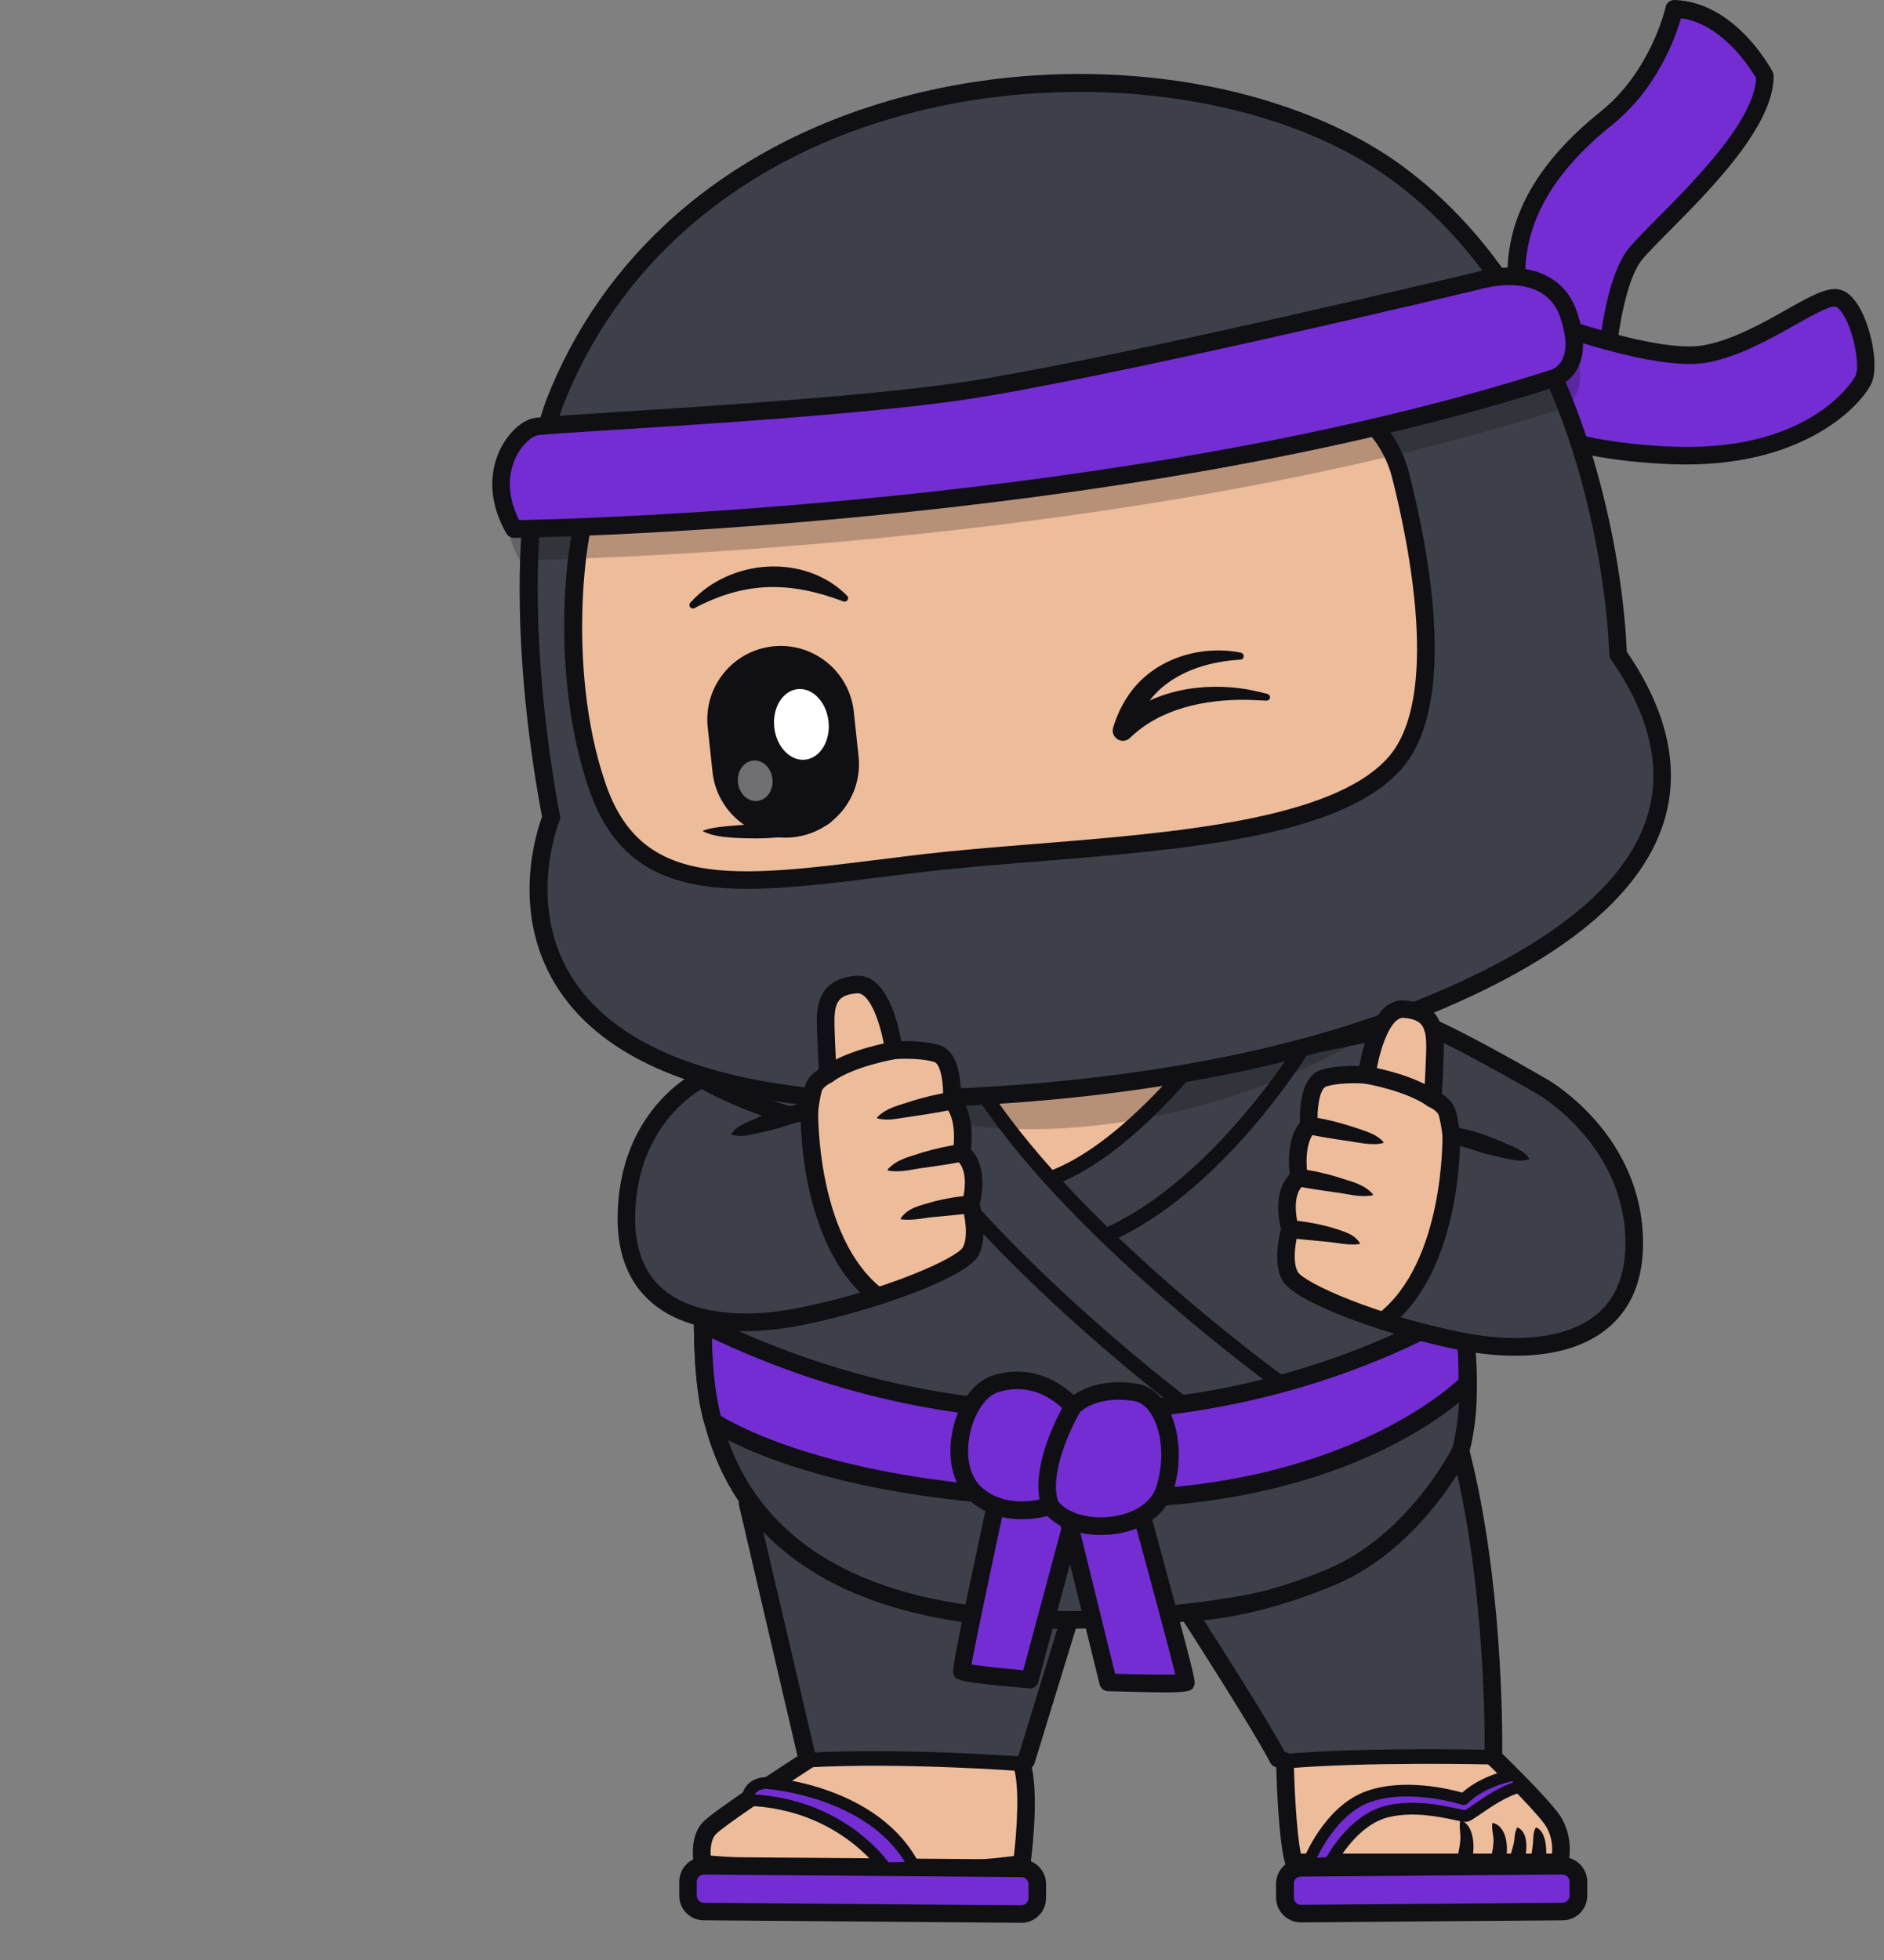 <svg width="175" height="182" viewBox="0 0 175 182" fill="none" xmlns="http://www.w3.org/2000/svg">
<rect x="0" y="0" width="175" height="182" fill="#808080" stroke="none"/>
<g clip-path="url(#clip0_2027_4444)">
<path d="M75.016 163.443L69.436 139.549C69.436 139.549 74.029 142.85 80.787 145.661C87.544 148.472 99.328 150.424 99.328 150.424L95.31 163.514L94.906 163.798C94.906 163.798 83.945 162.953 75.016 163.45V163.443Z" fill="#3E4049"/>
<path d="M65.879 169.768C66.93 168.646 75.015 163.443 75.015 163.443C83.938 162.953 94.906 163.791 94.906 163.791C95.821 166.46 94.906 173.068 94.906 173.068C83.59 174.687 65.283 173.068 65.283 173.068C65.283 173.068 64.829 170.889 65.879 169.768Z" fill="#EDBC9A"/>
<path d="M82.223 174.601C86.645 174.601 91.231 174.423 95.015 173.877C95.377 173.827 95.661 173.543 95.71 173.181C95.746 172.918 96.527 167.183 95.838 164.13C95.952 164.031 96.037 163.896 96.087 163.754L100.104 150.665C100.175 150.437 100.14 150.196 100.019 149.997C99.898 149.798 99.693 149.657 99.458 149.621C99.345 149.6 87.689 147.655 81.094 144.908C74.514 142.168 69.95 138.916 69.907 138.888C69.63 138.689 69.261 138.682 68.977 138.874C68.693 139.065 68.558 139.406 68.636 139.74L74.081 163.073C72.207 164.287 66.251 168.177 65.279 169.213C63.973 170.604 64.42 172.975 64.477 173.245C64.548 173.6 64.846 173.863 65.208 173.891C65.328 173.905 73.471 174.608 82.223 174.608V174.601ZM70.695 141.365C72.64 142.593 76.09 144.595 80.47 146.412C86.212 148.805 95.341 150.544 98.273 151.069L94.61 163.002L94.44 163.122C94.141 163.328 94.014 163.712 94.134 164.059C94.766 165.898 94.425 170.207 94.177 172.343C84.267 173.628 69.304 172.571 66.017 172.308C65.981 171.676 66.038 170.803 66.486 170.328C67.203 169.561 72.377 166.118 75.465 164.13C75.756 163.946 75.898 163.591 75.82 163.257" fill="#0F0F14"/>
<path d="M94.903 164.476C95.257 164.476 95.555 164.206 95.584 163.844C95.612 163.468 95.335 163.141 94.959 163.113C94.846 163.106 83.85 162.275 74.984 162.758C74.608 162.779 74.324 163.099 74.345 163.475C74.366 163.851 74.686 164.135 75.062 164.114C83.843 163.631 94.753 164.455 94.86 164.462C94.874 164.462 94.895 164.462 94.91 164.462L94.903 164.476Z" fill="#0F0F14"/>
<path d="M70.575 97.407C70.575 97.407 64.4 109.687 65.386 126.411C66.373 143.136 79.299 151.569 103.335 150.305C127.371 149.042 136.081 142.291 136.365 129.506C136.649 116.722 130.991 109.63 129.11 95.469C129.11 95.469 114.16 99.259 97.152 100.189C80.144 101.119 70.575 97.407 70.575 97.407Z" fill="#3E4049"/>
<path d="M98.719 108.964C98.719 108.964 102.133 107.466 105.072 104.641C108.011 101.816 110.219 99.353 110.219 99.353L109.921 98.977C109.921 98.977 104.781 99.601 100.352 100.02C95.922 100.439 91.287 100.375 91.287 100.375L90.925 100.872C90.925 100.872 93.26 104.336 94.495 105.827C95.731 107.317 97.257 109.085 97.257 109.085L98.222 109.17L98.719 108.957V108.964Z" fill="#EDBC9A"/>
<path d="M135.753 121.529C135.753 121.529 104.392 142.108 65.286 122.949C65.286 122.949 65.265 129.004 66.237 131.978C66.237 131.978 76.495 139.205 102.355 139.205C125.964 139.205 136.286 128.465 136.286 128.465C136.286 128.465 136.421 124.695 135.753 121.529Z" fill="#742DD2"/>
<g opacity="0.25">
<path d="M127.523 95.838C127.523 95.838 115.676 103.795 98.696 104.768C81.482 105.755 71.573 97.74 71.573 97.74C71.573 97.74 80.787 101.155 97.156 100.182C113.525 99.21 127.523 95.838 127.523 95.838Z" fill="#0F0F14"/>
</g>
<path d="M98.76 151.243C100.25 151.243 101.791 151.2 103.374 151.115C126.763 149.887 136.872 143.427 137.177 129.514C137.34 122.181 135.573 116.659 133.706 110.802C132.244 106.217 130.732 101.475 129.915 95.349C129.887 95.115 129.759 94.909 129.56 94.781C129.369 94.653 129.127 94.611 128.9 94.667C128.751 94.703 113.83 98.451 97.099 99.367C80.495 100.275 70.954 96.676 70.862 96.641C70.472 96.492 70.025 96.662 69.84 97.038C69.585 97.549 63.579 109.709 64.566 126.462C65.077 135.101 68.676 141.603 75.27 145.798C80.971 149.418 88.857 151.25 98.752 151.25L98.76 151.243ZM128.424 96.47C129.283 102.305 130.739 106.877 132.151 111.306C133.976 117.028 135.701 122.43 135.544 129.486C135.402 135.91 133.102 140.375 128.304 143.541C123.179 146.927 114.994 148.872 103.288 149.482C79.991 150.71 67.164 142.71 66.198 126.355C65.368 112.194 69.79 101.141 71.004 98.408C73.553 99.246 82.632 101.787 97.191 100.992C111.743 100.197 124.946 97.279 128.417 96.463L128.424 96.47Z" fill="#0F0F14"/>
<path d="M102.343 140.019C126.031 140.019 136.431 129.478 136.864 129.031C137.006 128.889 137.084 128.697 137.091 128.491C137.091 128.335 137.226 124.587 136.537 121.357C136.48 121.094 136.296 120.874 136.047 120.768C135.799 120.669 135.515 120.69 135.288 120.839C135.21 120.889 127.38 125.957 114.922 128.633C103.451 131.103 85.584 131.991 65.623 122.209C65.367 122.088 65.069 122.102 64.835 122.252C64.593 122.401 64.451 122.663 64.451 122.94C64.451 123.196 64.444 129.158 65.438 132.225C65.495 132.395 65.601 132.537 65.743 132.637C66.169 132.935 76.512 140.012 102.336 140.012L102.343 140.019ZM135.465 128.108C133.861 129.591 123.447 138.387 102.343 138.387C79.138 138.387 68.547 132.459 66.915 131.451C66.332 129.414 66.162 126.085 66.112 124.26C86.038 133.652 103.834 132.715 115.348 130.223C125.57 128.016 132.605 124.324 135.153 122.848C135.48 125.041 135.487 127.284 135.472 128.108H135.465Z" fill="#0F0F14"/>
<path d="M109.918 131.048C110.124 131.048 110.33 130.955 110.465 130.778C110.692 130.48 110.628 130.054 110.33 129.827C110.124 129.67 89.318 113.975 81.389 99.331C81.212 98.998 80.8 98.877 80.466 99.054C80.133 99.232 80.012 99.644 80.19 99.977C88.261 114.884 109.301 130.749 109.507 130.913C109.627 131.005 109.769 131.048 109.911 131.048H109.918Z" fill="#0F0F14"/>
<path d="M119.021 129.164C119.234 129.164 119.44 129.065 119.575 128.881C119.795 128.575 119.724 128.149 119.419 127.929C119.22 127.787 99.394 113.47 91.145 99.947C90.947 99.627 90.528 99.521 90.208 99.72C89.889 99.918 89.79 100.337 89.981 100.657C98.379 114.421 118.425 128.895 118.624 129.037C118.745 129.122 118.879 129.164 119.021 129.164Z" fill="#0F0F14"/>
<path d="M97.561 110.115C97.639 110.115 97.71 110.101 97.788 110.079C104.418 107.751 110.864 99.659 111.134 99.311C111.368 99.013 111.318 98.587 111.02 98.353C110.722 98.118 110.296 98.168 110.062 98.466C109.998 98.544 103.588 106.594 97.334 108.795C96.979 108.922 96.795 109.306 96.915 109.661C97.015 109.937 97.277 110.115 97.554 110.115H97.561Z" fill="#0F0F14"/>
<path d="M102.713 115.424C102.805 115.424 102.897 115.403 102.983 115.368C113.396 110.832 121.212 98.267 121.538 97.735C121.737 97.415 121.638 96.997 121.318 96.798C120.999 96.599 120.58 96.698 120.381 97.018C120.303 97.146 112.452 109.76 102.436 114.118C102.088 114.267 101.932 114.672 102.081 115.013C102.195 115.268 102.443 115.424 102.706 115.424H102.713Z" fill="#0F0F14"/>
<path d="M141.372 29.525C139.214 20.907 144.24 14.973 149.216 10.983C154.199 6.987 155.533 0.818 155.533 0.818C160.772 0.989 163.945 7.058 163.945 7.058C163.974 12.595 154.405 20.595 151.949 23.548C149.493 26.501 149.067 35.559 149.067 35.559L148.52 35.892" fill="#742DD2"/>
<path d="M148.508 36.707C148.658 36.707 148.799 36.665 148.934 36.587L149.481 36.253C149.708 36.111 149.857 35.862 149.871 35.593C149.985 33.151 150.688 26.315 152.562 24.072C153.094 23.433 154.017 22.503 155.089 21.424C158.943 17.541 164.771 11.671 164.75 7.049C164.75 6.922 164.714 6.787 164.658 6.673C164.516 6.411 161.194 0.185 155.543 0.001C155.138 -0.014 154.798 0.256 154.72 0.647C154.705 0.703 153.378 6.588 148.7 10.343C141.424 16.178 138.762 22.517 140.572 29.722C140.679 30.162 141.126 30.425 141.566 30.319C142.006 30.212 142.269 29.765 142.162 29.325C140.523 22.801 143 17.009 149.729 11.614C153.932 8.249 155.628 3.472 156.146 1.69C160.008 2.229 162.599 6.361 163.124 7.262C162.954 11.202 157.325 16.867 153.939 20.274C152.846 21.374 151.902 22.326 151.319 23.028C149.005 25.804 148.395 33.193 148.274 35.089L148.09 35.202C147.706 35.437 147.586 35.941 147.82 36.324C147.976 36.572 148.239 36.714 148.516 36.714L148.508 36.707Z" fill="#0F0F14"/>
<path d="M139.063 38.163C139.063 38.163 143.521 41.854 155.439 42.287C167.365 42.72 172.334 36.871 173.086 35.239C173.839 33.606 172.469 28.048 170.652 27.664C168.827 27.288 163.603 31.888 158.421 32.846C153.239 33.812 140.561 28.743 140.561 28.743" fill="#742DD2"/>
<path d="M156.664 43.126C167.795 43.126 172.899 37.596 173.836 35.587C174.503 34.139 173.899 30.867 172.913 28.908C172.316 27.722 171.614 27.041 170.826 26.878C169.69 26.643 168.114 27.53 165.935 28.759C163.713 30.008 160.952 31.562 158.283 32.059C153.392 32.968 140.998 28.049 140.877 27.999C140.458 27.829 139.983 28.035 139.812 28.453C139.642 28.872 139.848 29.348 140.266 29.518C140.742 29.71 151.049 33.799 156.948 33.799C157.544 33.799 158.091 33.756 158.581 33.664C161.52 33.117 164.416 31.484 166.737 30.178C168.171 29.369 169.96 28.361 170.492 28.475C170.648 28.51 171.025 28.787 171.458 29.646C172.352 31.421 172.721 34.118 172.359 34.906C172.324 34.977 168.512 41.948 155.486 41.479C143.972 41.06 139.642 37.582 139.599 37.547C139.251 37.263 138.733 37.305 138.449 37.653C138.158 38.001 138.208 38.512 138.556 38.803C138.747 38.959 143.361 42.679 155.429 43.112C155.855 43.126 156.267 43.133 156.678 43.133L156.664 43.126Z" fill="#0F0F14"/>
<path d="M76.619 101.979C76.619 101.979 106.284 103.477 130.305 94.299C154.327 85.12 159.076 73.386 150.295 60.772C150.295 60.772 149.77 30.852 129.879 16.144C109.989 1.435 64.324 4.346 51.476 37.51C46.301 52.261 51.206 75.899 51.206 75.899C51.206 75.899 41.694 98.856 76.619 101.987V101.979Z" fill="#3E4049"/>
<g opacity="0.4">
<path d="M152.625 64.739C152.554 64.632 152.483 64.526 152.405 64.419C152.405 64.419 152.405 64.37 152.405 64.277C152.483 64.433 152.554 64.583 152.625 64.739Z" fill="white"/>
</g>
<g opacity="0.4">
<path d="M53.305 92.424C50.359 88.626 49.862 84.438 50.089 81.223C49.933 84.538 50.48 88.754 53.305 92.424Z" fill="white"/>
</g>
<g opacity="0.4">
<path d="M49.23 59.408C49.678 68.501 51.211 75.891 51.211 75.891C51.211 75.891 50.302 78.092 50.075 81.222C50.231 77.872 51.119 75.444 51.119 75.444C51.119 75.444 49.436 68.338 49.223 59.408H49.23Z" fill="white"/>
</g>
<path d="M119.944 35.914C124.778 36.105 128.896 39.477 130.095 44.169C131.92 51.332 134.596 65.309 129.485 70.952C122.479 78.689 100.473 78.37 85.055 80.23C69.637 82.09 59.323 84.262 55.461 73.004C51.599 61.738 53.658 47.74 54.936 46.49C56.214 45.241 72.689 43.062 89.328 40.592C100.437 38.945 111.93 35.594 119.944 35.921V35.914Z" fill="#EDBC9A"/>
<path d="M81.255 102.878C90.618 102.878 112.332 102.041 130.597 95.063C144.269 89.838 152.333 83.521 154.562 76.287C156.074 71.375 154.909 66.065 151.105 60.507C151.055 59.109 150.714 52.23 148.329 43.755C145.908 35.13 140.826 23.226 130.363 15.488C124.84 11.406 117.131 8.539 108.648 7.417C99.931 6.267 90.916 6.934 82.575 9.355C67.271 13.791 55.956 23.687 50.71 37.217C45.727 51.414 49.822 73.164 50.355 75.833C49.822 77.267 47.444 84.571 51.569 91.379C55.473 97.824 63.87 101.665 76.541 102.8C76.548 102.8 76.563 102.8 76.57 102.8C76.641 102.8 78.352 102.886 81.248 102.886L81.255 102.878ZM100.243 8.531C111.374 8.531 122.121 11.414 129.397 16.794C139.477 24.248 144.396 35.783 146.753 44.145C149.323 53.26 149.479 60.706 149.486 60.777C149.486 60.94 149.543 61.096 149.635 61.231C153.255 66.427 154.391 71.325 153.014 75.797C150.941 82.527 143.204 88.49 130.022 93.53C106.661 102.46 77.493 101.196 76.683 101.161C64.58 100.074 56.609 96.504 52.988 90.541C48.914 83.833 51.938 76.28 51.973 76.209C52.037 76.06 52.051 75.89 52.016 75.734C51.966 75.499 47.217 52.145 52.257 37.778C57.297 24.759 68.236 15.218 83.044 10.924C88.595 9.312 94.479 8.539 100.251 8.539L100.243 8.531Z" fill="#0F0F14"/>
<path d="M69.443 82.535C73.127 82.535 77.343 82.01 82.007 81.428C83.037 81.3 84.087 81.165 85.159 81.037C88.63 80.618 92.385 80.313 96.361 79.994C110.174 78.879 124.457 77.722 130.1 71.497C135.403 65.641 132.875 51.734 130.895 43.969C129.617 38.957 125.131 35.308 119.984 35.102C114.703 34.889 108.009 36.231 100.925 37.644C97.092 38.41 93.124 39.205 89.219 39.78C86.415 40.199 83.611 40.604 80.893 41.001C62.94 43.614 55.515 44.792 54.38 45.899C52.711 47.518 50.788 61.85 54.699 73.264C57.205 80.576 62.337 82.535 69.45 82.535H69.443ZM119.921 36.728C124.35 36.906 128.212 40.05 129.312 44.366C130.838 50.364 133.862 64.909 128.886 70.397C123.683 76.139 109.095 77.325 96.226 78.361C92.236 78.68 88.467 78.986 84.96 79.412C83.881 79.539 82.823 79.674 81.801 79.802C75.136 80.633 69.379 81.357 65.049 80.569C60.534 79.745 57.815 77.332 56.239 72.732C52.477 61.758 54.557 48.313 55.515 47.071C56.829 46.148 69.734 44.274 81.127 42.613C83.853 42.215 86.657 41.811 89.461 41.392C93.407 40.81 97.39 40.008 101.244 39.241C108.229 37.843 114.831 36.522 119.921 36.728Z" fill="#0F0F14"/>
<g opacity="0.25">
<path d="M47.141 48.513C47.141 48.513 102.119 47.888 143.795 34.486C143.795 34.486 145.882 33.861 145.598 30.795C145.839 31.15 146.045 31.562 146.208 32.03C147.99 37.084 144.93 37.993 144.93 37.993C103.255 51.395 48.276 52.02 48.276 52.02C47.545 50.742 47.19 49.535 47.098 48.442C47.112 48.463 47.127 48.492 47.134 48.513H47.141Z" fill="#0F0F14"/>
</g>
<path d="M47.745 49.127C47.745 49.127 102.724 48.503 144.399 35.101C144.399 35.101 147.459 34.192 145.677 29.138C143.895 24.084 137.365 26.057 137.365 26.057C137.365 26.057 101.652 34.639 88.569 36.442C75.486 38.245 51.465 39.31 49.761 39.63C48.058 39.949 44.757 43.924 47.745 49.127Z" fill="#742DD2"/>
<path d="M47.746 49.944C47.746 49.944 47.746 49.944 47.753 49.944C48.307 49.944 103.335 49.163 144.648 35.874C144.755 35.839 145.891 35.477 146.565 34.142C147.247 32.808 147.204 31.026 146.444 28.861C144.833 24.296 139.679 24.509 137.152 25.262C136.088 25.517 101.219 33.865 88.456 35.626C79.54 36.854 65.414 37.748 56.981 38.281C52.403 38.572 50.174 38.714 49.613 38.82C48.428 39.04 47.136 40.261 46.397 41.865C45.773 43.221 45.02 46.018 47.036 49.532C47.185 49.787 47.455 49.944 47.746 49.944ZM140.183 26.476C141.93 26.476 144.059 27.015 144.904 29.4C145.493 31.083 145.571 32.446 145.131 33.361C144.769 34.099 144.18 34.305 144.152 34.312C105.145 46.856 53.794 48.19 48.222 48.297C46.852 45.62 47.405 43.562 47.874 42.547C48.484 41.233 49.428 40.517 49.904 40.424C50.394 40.332 53.347 40.148 57.081 39.913C65.542 39.381 79.704 38.479 88.676 37.244C101.653 35.455 137.195 26.93 137.55 26.845C137.564 26.845 137.578 26.838 137.593 26.831C137.699 26.802 138.821 26.476 140.176 26.476H140.183Z" fill="#0F0F14"/>
<path d="M115.293 60.608C111.616 59.87 107.442 61.091 105.113 64.15C104.325 65.179 103.765 66.358 103.395 67.572C103.246 68.069 103.53 68.594 104.027 68.75C104.375 68.856 104.737 68.75 104.971 68.509C107.832 65.747 111.999 64.931 115.86 64.981L117.614 65.059H117.635C117.813 65.066 117.962 64.931 117.969 64.753C117.969 64.597 117.869 64.469 117.727 64.434C117.145 64.292 116.549 64.143 115.953 64.029C111.743 63.298 107.023 64.065 103.793 67.025C103.729 67.089 103.672 67.139 103.587 67.231L105.191 68.132C105.688 66.592 106.483 65.208 107.64 64.1C109.671 62.212 112.482 61.417 115.207 61.254C115.584 61.254 115.655 60.7 115.278 60.622L115.293 60.608Z" fill="#0F0F14"/>
<path d="M78.694 55.327C74.762 51.345 67.77 51.87 64.121 55.966C63.88 56.221 64.192 56.633 64.504 56.47C69.246 53.971 73.363 53.978 78.318 55.838C78.63 55.987 78.936 55.576 78.694 55.327Z" fill="#0F0F14"/>
<path d="M73.695 77.744C77.443 77.34 80.148 73.975 79.75 70.234L79.303 66.074C78.898 62.326 75.534 59.622 71.793 60.019C68.045 60.424 65.34 63.789 65.738 67.529L66.185 71.689C66.59 75.437 69.954 78.142 73.695 77.744Z" fill="#0F0F14"/>
<path d="M71.921 67.537C71.726 65.728 72.697 64.141 74.088 63.991C75.48 63.841 76.766 65.186 76.96 66.995C77.155 68.803 76.184 70.391 74.793 70.541C73.401 70.69 72.115 69.345 71.921 67.537Z" fill="white"/>
<g opacity="0.4">
<path d="M68.547 72.672C68.435 71.635 69.062 70.718 69.947 70.623C70.832 70.528 71.64 71.291 71.751 72.328C71.863 73.365 71.236 74.282 70.351 74.377C69.466 74.473 68.658 73.709 68.547 72.672Z" fill="white"/>
</g>
<path d="M76.07 75.149C74.621 75.901 72.733 76.157 71.037 76.398C69.638 76.59 68.211 76.625 66.799 76.796C66.323 76.86 65.841 76.945 65.358 77.108C65.322 77.122 65.301 77.158 65.315 77.2C66.224 77.648 67.267 77.733 68.233 77.797C69.205 77.846 70.178 77.868 71.15 77.832C73.138 77.712 75.275 77.57 77.014 76.476C78.015 75.823 77.014 74.396 76.07 75.142V75.149Z" fill="#0F0F14"/>
<path d="M123.638 146.435C131.511 143.134 135.67 134.723 135.67 134.723C139.056 147.961 138.709 163.16 138.709 163.16C138.709 163.16 126.939 162.861 119.351 163.536L118.719 163.28C116.966 159.894 110.378 149.715 110.378 149.715C110.378 149.715 115.766 149.729 123.638 146.428V146.435Z" fill="#3E4049"/>
<path d="M138.71 163.165C138.71 163.165 142.544 166.857 144.013 168.752C145.49 170.647 144.858 172.933 144.858 172.933H120.19C119.488 170.683 119.346 163.541 119.346 163.541C126.934 162.867 138.703 163.165 138.703 163.165H138.71Z" fill="#EDBC9A"/>
<path d="M120.193 173.751H144.861C145.23 173.751 145.549 173.503 145.649 173.155C145.677 173.048 146.373 170.45 144.662 168.257C143.377 166.603 140.424 163.7 139.537 162.834C139.558 160.441 139.558 146.606 136.463 134.539C136.378 134.205 136.094 133.964 135.761 133.928C135.42 133.893 135.093 134.07 134.944 134.376C134.902 134.454 130.813 142.553 123.324 145.698C115.707 148.892 110.404 148.928 110.383 148.92C110.085 148.92 109.808 149.084 109.666 149.346C109.524 149.609 109.531 149.928 109.695 150.184C109.759 150.283 116.275 160.37 117.993 163.678C118.085 163.856 118.234 163.991 118.412 164.062L118.547 164.111C118.596 165.851 118.795 171.203 119.413 173.183C119.519 173.524 119.838 173.758 120.193 173.758V173.751ZM144.165 172.119H120.832C120.392 169.961 120.208 165.304 120.172 163.529C120.172 163.203 119.966 162.912 119.661 162.784L119.306 162.642C117.759 159.746 113.563 153.158 111.824 150.454C113.968 150.248 118.326 149.552 123.956 147.188C129.812 144.732 133.638 139.643 135.356 136.91C138.167 149.389 137.897 162.997 137.897 163.139C137.897 163.366 137.982 163.586 138.146 163.749C138.181 163.785 141.95 167.419 143.37 169.251C144.158 170.266 144.222 171.43 144.165 172.111V172.119Z" fill="#0F0F14"/>
<path d="M119.351 164.224C119.351 164.224 119.394 164.224 119.415 164.224C126.883 163.564 138.581 163.841 138.695 163.848C139.071 163.862 139.383 163.557 139.391 163.188C139.398 162.812 139.099 162.499 138.73 162.492C138.61 162.492 126.833 162.201 119.294 162.875C118.918 162.911 118.641 163.238 118.677 163.614C118.705 163.969 119.003 164.231 119.351 164.231V164.224Z" fill="#0F0F14"/>
<path d="M136.588 173.163C137.035 172.041 137.077 169.535 135.714 169.038C135.672 169.024 135.622 169.06 135.622 169.102C135.523 169.855 135.714 170.295 135.636 170.983C135.58 171.558 135.452 172.148 135.31 172.708C135.068 173.546 136.261 173.965 136.595 173.163H136.588Z" fill="#0F0F14"/>
<path d="M139.709 173.177C140.192 172.07 140.114 169.649 138.694 169.28C138.652 169.273 138.609 169.309 138.609 169.351C138.552 170.082 138.779 170.459 138.723 171.112C138.694 171.637 138.573 172.176 138.439 172.688C138.176 173.525 139.354 173.972 139.709 173.177Z" fill="#0F0F14"/>
<path d="M141.444 173.191C141.848 172.31 142.083 170.167 140.989 169.712C140.947 169.698 140.904 169.712 140.89 169.762C140.627 170.38 140.727 170.727 140.578 171.295C140.478 171.721 140.301 172.296 140.173 172.715C139.946 173.531 141.089 173.95 141.444 173.191Z" fill="#0F0F14"/>
<path d="M143.538 173.056C143.73 172.183 143.708 170.11 142.729 169.712C142.686 169.698 142.644 169.712 142.622 169.755C142.338 170.365 142.466 170.749 142.374 171.338C142.324 171.771 142.225 172.424 142.196 172.85C142.147 173.688 143.339 173.865 143.538 173.056Z" fill="#0F0F14"/>
<path d="M65.928 173.244L94.329 173.472C95.446 173.481 96.344 174.394 96.335 175.511L96.334 175.71C96.325 176.827 95.412 177.726 94.294 177.717L65.894 177.489C64.777 177.48 63.878 176.567 63.887 175.45L63.889 175.251C63.898 174.134 64.811 173.235 65.928 173.244Z" fill="#742DD2"/>
<path d="M94.878 178.545C96.134 178.545 97.157 177.53 97.164 176.274V174.975C97.185 173.711 96.163 172.675 94.906 172.668L65.405 172.434C64.141 172.427 63.105 173.442 63.098 174.705V176.004C63.084 176.615 63.318 177.19 63.744 177.63C64.17 178.063 64.745 178.311 65.355 178.311L94.857 178.545C94.857 178.545 94.871 178.545 94.878 178.545ZM65.383 174.066L94.885 174.301C95.063 174.301 95.226 174.372 95.347 174.499C95.467 174.627 95.538 174.79 95.538 174.968V176.267C95.524 176.629 95.233 176.92 94.871 176.92L65.369 176.686C65.192 176.686 65.028 176.615 64.908 176.487C64.787 176.359 64.716 176.196 64.716 176.018V174.719C64.73 174.357 65.022 174.066 65.383 174.066Z" fill="#0F0F14"/>
<path d="M146.607 175.28L146.609 175.479C146.618 176.596 145.719 177.509 144.602 177.518L121.39 177.705C120.273 177.714 119.36 176.815 119.351 175.698L119.35 175.499C119.341 174.382 120.239 173.469 121.356 173.46L144.568 173.273C145.685 173.264 146.598 174.163 146.607 175.28Z" fill="#742DD2"/>
<path d="M120.832 178.507C120.832 178.507 120.846 178.507 120.853 178.507L145.166 178.315C146.429 178.308 147.445 177.272 147.437 176.008V174.709C147.416 173.453 146.394 172.438 145.138 172.438C145.138 172.438 145.123 172.438 145.116 172.438L120.804 172.629C120.193 172.629 119.618 172.878 119.192 173.311C118.766 173.744 118.532 174.326 118.532 174.936V176.235C118.553 177.492 119.576 178.507 120.832 178.507ZM145.152 176.682L120.839 176.874C120.477 176.874 120.186 176.583 120.186 176.221V174.922C120.172 174.745 120.243 174.581 120.364 174.453C120.484 174.326 120.647 174.262 120.825 174.255L145.138 174.063C145.5 174.063 145.791 174.354 145.791 174.716V176.015C145.805 176.377 145.514 176.675 145.152 176.675V176.682Z" fill="#0F0F14"/>
<path d="M82.256 173.484C82.256 173.484 78.231 167.422 69.436 167.138C69.436 167.138 69.358 165.697 71.111 165.555C71.111 165.555 81.297 166.179 84.953 173.406L82.249 173.484H82.256Z" fill="#742DD2"/>
<path d="M123.555 172.973C123.555 172.973 125.557 168.983 128.908 168.188C132.251 167.4 135.772 168.742 136.241 168.607C136.709 168.472 139.101 166.392 141.195 165.895C141.195 165.895 141.16 164.973 140.549 164.816C140.549 164.816 137.753 165.292 135.949 167.06C135.949 167.06 131.037 165.477 127.19 166.797C123.342 168.117 121.468 173.093 121.468 173.093L123.548 172.973H123.555Z" fill="#742DD2"/>
<path d="M82.252 174.031C82.252 174.031 82.259 174.031 82.266 174.031L84.971 173.953C85.155 173.953 85.326 173.846 85.425 173.69C85.517 173.527 85.524 173.335 85.446 173.165C81.691 165.747 71.576 165.044 71.15 165.016C71.121 165.016 71.1 165.016 71.072 165.016C69.262 165.158 68.857 166.485 68.892 167.174C68.907 167.458 69.134 167.678 69.418 167.685C77.808 167.954 81.762 173.726 81.805 173.789C81.904 173.939 82.075 174.031 82.259 174.031H82.252ZM84.041 172.888L82.529 172.931C81.663 171.773 77.723 167.117 70.106 166.627C70.241 166.393 70.532 166.158 71.121 166.102C71.767 166.151 80.392 166.939 84.048 172.888H84.041Z" fill="#0F0F14"/>
<path d="M121.468 173.64C121.468 173.64 121.49 173.64 121.497 173.64L123.577 173.519C123.768 173.505 123.946 173.392 124.031 173.221C124.052 173.186 125.962 169.445 129.021 168.728C131.307 168.188 133.749 168.714 135.069 168.99C135.793 169.147 136.12 169.218 136.383 169.139C136.603 169.076 136.872 168.891 137.469 168.486C138.406 167.84 139.974 166.754 141.323 166.435C141.579 166.371 141.749 166.144 141.742 165.881C141.721 165.391 141.479 164.504 140.691 164.298C140.613 164.277 140.535 164.277 140.464 164.291C140.351 164.312 137.71 164.774 135.815 166.456C134.651 166.123 130.477 165.107 127.02 166.286C122.973 167.67 121.05 172.696 120.964 172.909C120.901 173.079 120.929 173.278 121.035 173.42C121.142 173.562 121.298 173.64 121.476 173.64H121.468ZM123.215 172.447L122.327 172.497C123.016 171.092 124.698 168.224 127.36 167.308C130.988 166.066 135.729 167.556 135.779 167.578C135.971 167.642 136.184 167.592 136.326 167.45C137.745 166.059 139.868 165.519 140.471 165.391C140.5 165.42 140.528 165.47 140.549 165.519C139.165 165.981 137.788 166.932 136.844 167.592C136.56 167.791 136.241 168.011 136.106 168.082C135.957 168.068 135.609 167.997 135.296 167.926C133.898 167.627 131.293 167.067 128.773 167.663C125.721 168.387 123.761 171.482 123.215 172.447Z" fill="#0F0F14"/>
<path d="M75.192 103.102C75.192 103.102 75.334 101.788 75.575 101.008C75.824 100.234 76.91 99.744 76.91 99.744C76.91 99.744 76.768 97.707 76.697 95.457C76.626 93.206 76.91 91.623 79.543 91.417C82.177 91.204 83.022 97.529 83.022 97.529C83.022 97.529 85.308 97.316 86.99 97.813C88.679 98.303 88.395 102.207 88.395 102.207C89.907 103.755 89.311 107.056 89.311 107.056C91.171 108.426 90.156 111.833 90.156 111.833C90.156 111.833 91.001 114.644 90.156 116.191C89.595 117.221 86.024 118.91 81.517 120.358C74.901 115.269 75.185 103.102 75.185 103.102H75.192Z" fill="#EDBC9A"/>
<path d="M65.175 100.169C69.144 102.455 73.367 103.541 73.367 103.541L75.192 103.101C75.192 103.101 74.908 115.268 81.523 120.358C79.28 121.082 76.803 121.742 74.347 122.232C66.971 123.708 58.112 122.579 58.183 113.025C58.254 103.47 65.175 100.162 65.175 100.162V100.169Z" fill="#3E4049"/>
<path d="M69.182 123.6C71.206 123.6 73.101 123.323 74.506 123.046C81.314 121.683 89.761 118.638 90.876 116.593C91.734 115.025 91.209 112.625 91.003 111.837C91.202 111.014 91.713 108.302 90.187 106.741C90.308 105.733 90.414 103.426 89.236 101.928C89.278 100.721 89.193 97.612 87.227 97.037C86.027 96.689 84.586 96.661 83.72 96.682C83.365 94.709 82.272 90.378 79.482 90.613C75.742 90.911 75.834 93.892 75.883 95.496C75.933 97.065 76.018 98.542 76.061 99.294C75.614 99.578 75.017 100.075 74.797 100.771C74.634 101.275 74.52 101.963 74.45 102.446L73.378 102.709C72.519 102.467 68.934 101.402 65.583 99.472C65.349 99.337 65.065 99.33 64.824 99.443C64.526 99.585 57.441 103.078 57.37 113.037C57.342 116.537 58.449 119.234 60.65 121.051C63.042 123.032 66.251 123.607 69.182 123.607V123.6ZM84.203 98.315C84.948 98.315 85.949 98.371 86.766 98.606C87.419 98.797 87.681 100.799 87.582 102.155C87.568 102.389 87.646 102.616 87.816 102.787C88.81 103.802 88.654 106.116 88.512 106.918C88.455 107.223 88.583 107.536 88.831 107.72C90.194 108.721 89.385 111.582 89.378 111.61C89.335 111.766 89.335 111.923 89.378 112.079C89.584 112.774 89.995 114.79 89.442 115.813C88.888 116.828 82.222 119.837 74.187 121.449C68.82 122.521 64.263 121.917 61.686 119.795C59.883 118.304 58.975 116.033 58.996 113.051C59.053 105.342 63.809 101.935 65.165 101.119C69.055 103.276 72.987 104.306 73.158 104.348C73.285 104.384 73.42 104.384 73.555 104.348L75.379 103.908C75.713 103.83 75.962 103.546 75.997 103.198C76.032 102.858 76.167 101.835 76.352 101.268C76.437 100.998 76.927 100.65 77.246 100.501C77.559 100.359 77.75 100.04 77.722 99.699C77.722 99.677 77.58 97.647 77.516 95.44C77.445 93.168 77.736 92.387 79.61 92.238C80.874 92.139 81.91 95.404 82.215 97.647C82.272 98.08 82.67 98.393 83.103 98.35C83.11 98.35 83.571 98.308 84.21 98.308L84.203 98.315Z" fill="#0F0F14"/>
<path d="M73.106 102.771C72.197 103.027 71.317 103.368 70.444 103.744C69.542 104.184 68.619 104.383 67.959 105.242C67.924 105.284 67.945 105.355 68.002 105.369C69.045 105.675 69.911 105.284 70.898 105.114C71.821 104.901 72.737 104.66 73.617 104.326C74.575 103.935 74.107 102.523 73.113 102.771H73.106Z" fill="#0F0F14"/>
<path d="M81.513 121.179C81.754 121.179 82.002 121.072 82.159 120.859C82.435 120.504 82.365 119.986 82.01 119.716C75.805 114.939 75.99 103.24 75.997 103.12C76.004 102.665 75.649 102.296 75.202 102.282C74.762 102.261 74.379 102.63 74.364 103.077C74.35 103.588 74.151 115.72 81.016 121.001C81.165 121.115 81.342 121.171 81.513 121.171V121.179Z" fill="#0F0F14"/>
<path d="M76.904 100.57C77.068 100.57 77.231 100.521 77.373 100.421C79.403 98.987 83.116 98.356 83.151 98.348C83.598 98.277 83.897 97.852 83.826 97.411C83.754 96.964 83.329 96.666 82.888 96.737C82.725 96.765 78.778 97.44 76.436 99.087C76.067 99.349 75.982 99.853 76.237 100.222C76.393 100.45 76.649 100.57 76.904 100.57Z" fill="#0F0F14"/>
<path d="M88.253 101.412C87.068 101.582 85.918 101.866 84.775 102.214C83.618 102.618 82.418 102.81 81.495 103.733C81.453 103.776 81.474 103.854 81.538 103.861C82.198 104.017 82.78 103.967 83.362 103.875C85.037 103.619 86.897 103.371 88.544 103.016C89.552 102.775 89.289 101.291 88.26 101.405L88.253 101.412Z" fill="#0F0F14"/>
<path d="M89.192 106.253C88.007 106.402 86.857 106.672 85.714 107.005C84.564 107.403 83.343 107.609 82.47 108.574C82.427 108.617 82.456 108.695 82.512 108.702C83.769 108.915 84.82 108.539 86.019 108.411C87.155 108.247 88.312 108.084 89.433 107.864C90.449 107.644 90.214 106.153 89.178 106.253H89.192Z" fill="#0F0F14"/>
<path d="M90.087 111.026C88.952 111.09 87.851 111.288 86.751 111.565C85.651 111.913 84.409 112.069 83.677 113.113C83.642 113.162 83.677 113.233 83.741 113.233C84.927 113.354 85.871 113.063 87.007 112.985C87.951 112.886 89.314 112.779 90.236 112.651C91.259 112.495 91.124 110.997 90.087 111.026Z" fill="#0F0F14"/>
<path d="M134.804 105.398C134.804 105.398 134.662 104.085 134.42 103.304C134.172 102.531 133.086 102.041 133.086 102.041C133.086 102.041 133.228 100.004 133.299 97.753C133.37 95.503 133.086 93.92 130.452 93.714C127.819 93.501 126.974 99.826 126.974 99.826C126.974 99.826 124.688 99.613 123.006 100.11C121.316 100.6 121.6 104.504 121.6 104.504C120.088 106.052 120.685 109.352 120.685 109.352C118.825 110.722 119.84 114.13 119.84 114.13C119.84 114.13 118.995 116.941 119.84 118.488C120.401 119.518 123.971 121.207 128.479 122.655C135.095 117.565 134.811 105.398 134.811 105.398H134.804Z" fill="#EDBC9A"/>
<path d="M144.513 101.758C144.513 101.758 134 95.299 133.191 95.732L133.07 102.049L134.242 102.859L134.767 105.208L136.613 105.84L134.788 105.4C134.788 105.4 135.072 117.567 128.456 122.657C130.7 123.381 133.177 124.041 135.633 124.531C143.008 126.007 151.867 124.878 151.796 115.324C151.725 105.769 144.513 101.758 144.513 101.758Z" fill="#3E4049"/>
<path d="M140.805 125.886C143.736 125.886 146.945 125.311 149.337 123.331C151.538 121.514 152.645 118.816 152.617 115.316C152.546 105.407 144.077 100.431 143.715 100.225C143.452 100.076 137.362 96.527 133.727 94.858C133.287 93.872 132.379 93.048 130.505 92.899C127.715 92.672 126.622 97.002 126.267 98.976C125.401 98.954 123.96 98.976 122.76 99.331C120.794 99.906 120.709 103.015 120.751 104.221C119.573 105.719 119.679 108.026 119.8 109.034C118.267 110.596 118.778 113.308 118.984 114.131C118.778 114.919 118.253 117.311 119.111 118.887C120.226 120.931 128.673 123.977 135.481 125.34C136.886 125.624 138.782 125.893 140.805 125.893V125.886ZM134.111 96.853C137.724 98.628 142.842 101.609 142.899 101.638C142.984 101.687 150.92 106.372 150.984 115.324C151.005 118.305 150.104 120.577 148.294 122.067C145.717 124.197 141.16 124.8 135.793 123.721C127.757 122.117 121.092 119.107 120.538 118.085C119.985 117.07 120.396 115.047 120.602 114.351C120.645 114.202 120.645 114.039 120.602 113.883C120.595 113.854 119.793 110.993 121.149 109.993C121.397 109.808 121.525 109.496 121.468 109.19C121.326 108.388 121.17 106.074 122.164 105.059C122.327 104.889 122.412 104.662 122.398 104.427C122.306 103.1 122.54 101.077 123.214 100.878C124.726 100.438 126.863 100.622 126.884 100.63C127.317 100.665 127.708 100.36 127.772 99.927C128.07 97.684 129.113 94.418 130.377 94.518C131.449 94.603 132.002 94.894 132.265 95.554C132.279 95.653 132.308 95.753 132.357 95.838C132.478 96.306 132.492 96.917 132.471 97.719C132.4 99.927 132.265 101.957 132.265 101.978C132.244 102.319 132.435 102.638 132.748 102.78C133.067 102.922 133.55 103.27 133.635 103.547C133.813 104.115 133.955 105.137 133.99 105.478C134.026 105.819 134.274 106.103 134.608 106.188L136.432 106.628C136.872 106.734 137.312 106.465 137.419 106.024C137.525 105.584 137.255 105.144 136.815 105.038L135.538 104.725C135.467 104.243 135.353 103.554 135.19 103.05C134.97 102.355 134.373 101.858 133.926 101.574C133.976 100.821 134.054 99.345 134.104 97.776C134.111 97.499 134.125 97.187 134.111 96.846V96.853Z" fill="#0F0F14"/>
<path d="M136.371 106.613C137.706 107.11 139.09 107.422 140.481 107.692C140.95 107.784 141.433 107.827 141.979 107.656C142.036 107.642 142.057 107.571 142.022 107.529C141.362 106.663 140.432 106.471 139.537 106.031C138.671 105.662 137.784 105.314 136.875 105.058C135.874 104.81 135.42 106.223 136.371 106.613Z" fill="#0F0F14"/>
<path d="M128.473 123.472C128.651 123.472 128.821 123.415 128.97 123.301C135.835 118.02 135.636 105.889 135.622 105.377C135.615 104.923 135.238 104.568 134.784 104.582C134.33 104.59 133.975 104.966 133.989 105.42C133.989 105.541 134.181 117.239 127.977 122.017C127.622 122.293 127.551 122.804 127.828 123.159C127.991 123.365 128.232 123.479 128.473 123.479V123.472Z" fill="#0F0F14"/>
<path d="M133.073 102.855C133.329 102.855 133.584 102.735 133.741 102.507C134.003 102.138 133.911 101.627 133.542 101.372C131.199 99.718 127.26 99.05 127.089 99.022C126.642 98.944 126.223 99.249 126.152 99.696C126.081 100.144 126.379 100.562 126.827 100.633C126.862 100.633 130.575 101.272 132.605 102.706C132.747 102.805 132.91 102.855 133.073 102.855Z" fill="#0F0F14"/>
<path d="M121.449 105.309C122.577 105.55 123.742 105.735 124.891 105.905C125.978 106.026 127.326 106.424 128.448 106.147C128.505 106.133 128.526 106.062 128.49 106.019C128.022 105.529 127.475 105.267 126.907 105.061C125.225 104.457 123.507 103.953 121.726 103.698C121.278 103.634 120.867 103.946 120.803 104.393C120.746 104.819 121.03 105.217 121.449 105.302V105.309Z" fill="#0F0F14"/>
<path d="M120.554 110.163C121.676 110.383 122.826 110.546 123.961 110.71C125.161 110.837 126.212 111.214 127.468 111.001C127.525 110.993 127.553 110.915 127.511 110.873C126.638 109.907 125.417 109.702 124.267 109.304C123.124 108.963 121.981 108.694 120.788 108.552C119.752 108.452 119.525 109.957 120.547 110.17L120.554 110.163Z" fill="#0F0F14"/>
<path d="M119.758 114.947C120.673 115.075 122.036 115.188 122.973 115.28C124.109 115.359 125.06 115.65 126.239 115.529C126.295 115.529 126.331 115.458 126.303 115.408C125.94 114.847 125.394 114.571 124.861 114.372C123.79 113.974 122.696 113.697 121.575 113.513C121.021 113.421 120.467 113.35 119.893 113.321C119.438 113.3 119.055 113.648 119.034 114.095C119.012 114.528 119.332 114.897 119.751 114.947H119.758Z" fill="#0F0F14"/>
<path d="M92.46 139.836C92.46 139.836 89.209 154.906 89.323 155.176C89.436 155.439 95.655 155.964 95.655 155.964L99.602 141.27" fill="#742DD2"/>
<path d="M106.08 140.76C106.08 140.76 110.261 156.015 110.154 156.228C110.048 156.44 102.935 156.228 102.935 156.228L99.208 141.108" fill="#742DD2"/>
<path d="M95.66 156.782C96.029 156.782 96.349 156.533 96.448 156.178L100.395 141.484C100.508 141.051 100.253 140.597 99.82 140.483C99.387 140.37 98.933 140.625 98.819 141.058L95.05 155.092C93.147 154.922 91.195 154.716 90.237 154.567C90.641 152.324 92.225 144.821 93.268 140.008C93.36 139.568 93.083 139.135 92.643 139.035C92.203 138.943 91.77 139.22 91.671 139.66C88.363 154.993 88.448 155.177 88.583 155.497C88.81 156.015 88.895 156.207 95.596 156.775C95.618 156.775 95.646 156.775 95.667 156.775L95.66 156.782Z" fill="#0F0F14"/>
<path d="M108.12 157.152C110.612 157.152 110.697 156.975 110.889 156.591C111.08 156.215 111.095 156.18 108.951 148.201C107.929 144.403 106.885 140.577 106.871 140.541C106.75 140.108 106.303 139.853 105.87 139.966C105.437 140.087 105.181 140.534 105.295 140.967C106.594 145.716 108.575 153.042 109.171 155.491C108.007 155.512 105.756 155.484 103.577 155.42L99.999 140.903C99.893 140.463 99.446 140.201 99.013 140.307C98.573 140.414 98.31 140.861 98.417 141.294L102.143 156.414C102.228 156.769 102.548 157.024 102.91 157.038C105.316 157.109 106.97 157.145 108.12 157.145V157.152Z" fill="#0F0F14"/>
<path d="M99.67 130.617C99.67 130.617 101.502 128.665 105.47 129.297C108.196 129.73 109.473 134.408 108.16 138.361C106.84 142.315 99.727 142.734 97.569 139.838C97.569 139.838 93.402 141.321 90.563 138.66C87.723 135.998 89.406 129.424 92.515 128.494C95.624 127.564 98.052 128.935 99.684 130.617H99.67Z" fill="#742DD2"/>
<path d="M102.266 142.533C102.777 142.533 103.274 142.491 103.75 142.42C106.341 142.001 108.279 140.581 108.932 138.622C109.855 135.861 109.62 132.61 108.357 130.523C107.654 129.366 106.703 128.663 105.595 128.485C102.579 128.003 100.648 128.904 99.725 129.529C98.071 128.038 95.558 126.718 92.272 127.705C90.554 128.223 89.12 130.09 88.538 132.588C87.906 135.265 88.467 137.82 90 139.254C92.562 141.653 95.97 141.107 97.29 140.773C98.511 142.022 100.449 142.533 102.266 142.533ZM103.927 129.983C104.36 129.983 104.829 130.019 105.347 130.097C106.128 130.225 106.66 130.856 106.973 131.367C107.988 133.036 108.158 135.804 107.391 138.097C106.937 139.467 105.482 140.475 103.501 140.794C101.301 141.149 99.129 140.553 98.227 139.339C98.014 139.048 97.638 138.935 97.297 139.055C97.262 139.069 93.556 140.333 91.121 138.047C89.801 136.812 89.744 134.604 90.135 132.95C90.575 131.076 91.626 129.593 92.747 129.259C95.061 128.564 97.191 129.209 99.093 131.169C99.249 131.332 99.477 131.417 99.689 131.417C99.909 131.417 100.123 131.325 100.272 131.162C100.335 131.098 101.485 129.969 103.934 129.969L103.927 129.983Z" fill="#0F0F14"/>
<path d="M97.564 140.653C97.656 140.653 97.755 140.638 97.847 140.603C98.273 140.447 98.486 139.971 98.33 139.552C97.365 136.961 99.48 132.525 100.375 131.034C100.609 130.651 100.481 130.147 100.098 129.912C99.714 129.678 99.21 129.806 98.976 130.189C98.827 130.438 95.363 136.266 96.804 140.12C96.925 140.447 97.237 140.653 97.571 140.653H97.564Z" fill="#0F0F14"/>
</g>
<defs>
<clipPath id="clip0_2027_4444">
<rect width="173.425" height="182" fill="white" transform="matrix(-1 0 0 1 174.109 0)"/>
</clipPath>
</defs>
</svg>
